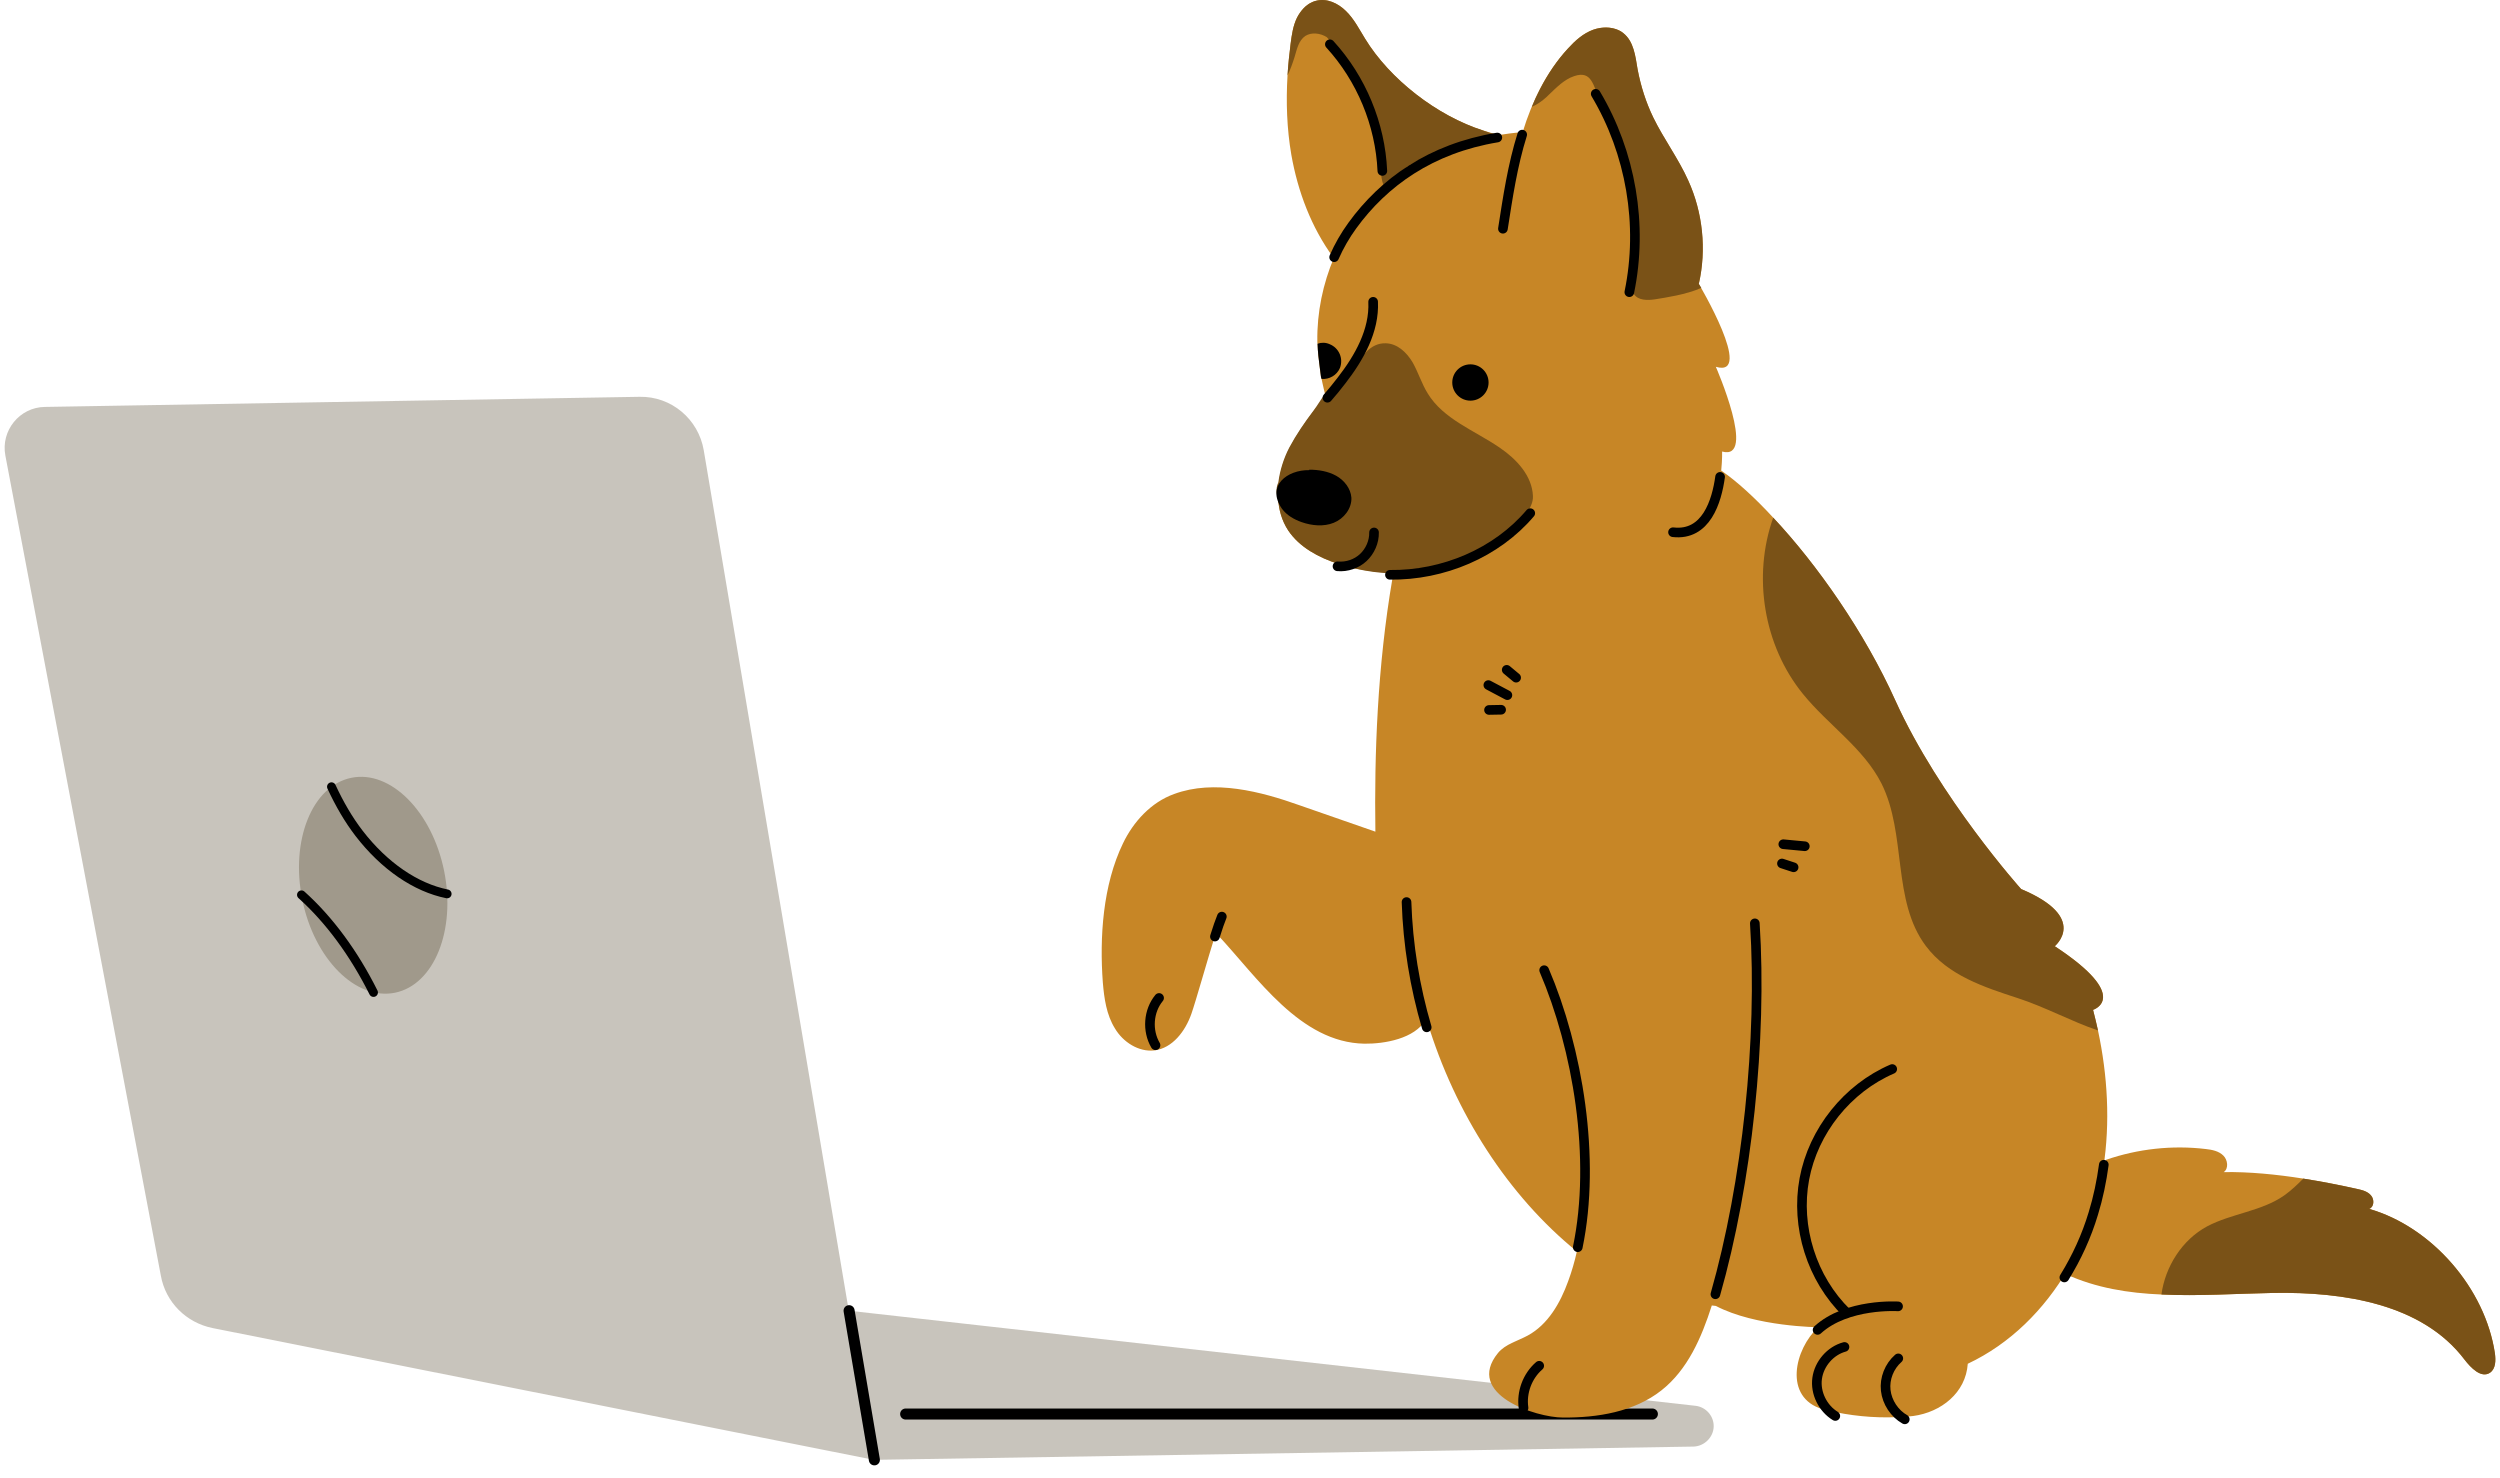 <svg xmlns="http://www.w3.org/2000/svg" fill="none" viewBox="0 0 137 81" height="81" width="137">
<path fill="#C8C4BC" d="M2.476 22.299L35.049 21.745C36.781 21.711 38.27 22.957 38.565 24.672L46.513 71.826L92.923 77.039C93.495 77.108 93.927 77.61 93.91 78.182C93.893 78.753 93.408 79.255 92.802 79.273L47.881 80L11.654 72.779C10.199 72.484 9.074 71.359 8.814 69.904L0.294 24.966C0.034 23.598 1.073 22.317 2.459 22.299H2.476Z"></path>
<path stroke-linejoin="round" stroke-linecap="round" stroke-width="0.606" stroke="black" d="M46.53 71.826L47.916 80"></path>
<path stroke-linejoin="round" stroke-linecap="round" stroke-width="0.606" stroke="black" d="M90.55 77.489H49.63"></path>
<path fill="#A0998B" d="M16.565 49.3C15.905 46.048 17.11 43.058 19.256 42.623C21.402 42.187 23.677 44.471 24.337 47.723C24.997 50.975 23.792 53.965 21.646 54.401C19.5 54.836 17.224 52.553 16.565 49.3Z"></path>
<path stroke-linejoin="round" stroke-linecap="round" stroke-width="0.485" stroke="black" d="M20.468 54.388C19.394 52.241 18.044 50.405 16.52 49.037"></path>
<path stroke-linejoin="round" stroke-linecap="round" stroke-width="0.485" stroke="black" d="M24.503 48.985C22.789 48.639 21.057 47.461 19.672 45.66C19.1 44.916 18.598 44.05 18.165 43.114"></path>
<path fill="#C78626" d="M60.435 53.841C60.509 54.713 60.632 55.61 61.099 56.359C61.541 57.108 62.401 57.661 63.26 57.563C64.255 57.44 64.955 56.507 65.287 55.561C65.533 54.861 66.147 52.662 66.601 51.213H66.712C68.898 53.547 71.244 57.133 74.769 57.194C75.874 57.207 77.52 56.924 78.135 55.88L78.208 55.966C79.731 61.002 82.667 65.546 86.413 68.58C86.29 69.133 86.13 69.686 85.934 70.214C85.504 71.405 84.828 72.584 83.723 73.186C83.158 73.493 82.495 73.653 82.09 74.144C80.247 76.404 84.165 77.682 85.651 77.682C87.543 77.694 89.545 77.374 91.043 76.195C92.48 75.065 93.242 73.309 93.807 71.54L94.028 71.565C96.202 72.707 99.641 72.732 99.641 72.732C98.339 73.923 97.713 76.588 99.887 77.227C100.071 77.289 100.292 77.325 100.489 77.362C100.538 77.387 100.562 77.436 100.599 77.46V77.387C101.815 77.645 103.191 77.731 104.394 77.632H104.407C104.554 77.62 104.714 77.62 104.849 77.596C106.372 77.387 107.723 76.331 107.834 74.734C110.155 73.641 112.022 71.774 113.324 69.551L113.226 69.833C114.871 70.582 116.64 70.865 118.446 70.939C120.484 71.037 122.56 70.889 124.587 70.853C128.431 70.791 132.73 71.442 135.051 74.501C135.408 74.967 135.973 75.544 136.452 75.225C136.771 75.004 136.771 74.55 136.722 74.169C136.194 70.619 133.283 67.242 129.831 66.247C130.102 66.148 130.126 65.731 129.93 65.51C129.745 65.289 129.451 65.215 129.168 65.153C128.235 64.945 127.24 64.748 126.22 64.588C124.746 64.355 123.236 64.208 121.86 64.232C122.143 64.036 122.081 63.557 121.836 63.323C121.59 63.078 121.221 63.004 120.877 62.967C119.047 62.746 117.156 62.955 115.412 63.557L115.264 63.987C115.645 61.506 115.498 58.939 114.97 56.47C114.884 56.089 114.798 55.721 114.699 55.34C114.699 55.34 116.861 54.652 112.599 51.852C112.599 51.852 114.503 50.292 110.757 48.719C110.757 48.719 106.286 43.733 103.866 38.39C102.184 34.656 99.58 30.934 97.172 28.367C96.165 27.274 95.183 26.378 94.323 25.788C94.384 25.186 94.372 24.744 94.372 24.744C96.288 25.272 94.028 20.101 94.028 20.101C96.165 20.728 93.094 15.557 93.094 15.557C93.524 13.678 93.316 11.651 92.517 9.895C91.977 8.691 91.178 7.622 90.601 6.443C90.196 5.608 89.913 4.711 89.741 3.803C89.619 3.078 89.533 2.267 88.955 1.813C88.513 1.457 87.85 1.432 87.309 1.629C86.769 1.825 86.327 2.218 85.934 2.648C84.743 3.938 83.956 5.559 83.441 7.242C82.949 7.278 82.495 7.34 82.04 7.414L82.09 7.377C81.819 7.315 81.561 7.242 81.291 7.156C78.736 6.345 76.157 4.331 74.806 2.12C74.487 1.604 74.204 1.039 73.762 0.609C73.332 0.179 72.706 -0.116 72.116 0.044C72.055 0.056 71.993 0.081 71.932 0.106C71.92 0.106 71.92 0.118 71.907 0.118C71.87 0.142 71.821 0.155 71.784 0.179C71.735 0.204 71.686 0.241 71.637 0.277C71.563 0.327 71.502 0.388 71.441 0.449C71.293 0.609 71.17 0.781 71.072 0.978C70.863 1.407 70.79 1.899 70.728 2.378C70.654 2.955 70.593 3.545 70.556 4.134C70.47 5.596 70.519 7.045 70.765 8.482C71.121 10.496 71.858 12.462 73.074 14.12L73.111 14.095C72.497 15.545 72.165 17.117 72.19 18.713C72.19 18.75 72.19 18.799 72.202 18.836C72.214 19.279 72.263 19.708 72.325 20.151C72.35 20.31 72.362 20.47 72.386 20.63C72.386 20.679 72.411 20.715 72.423 20.765C72.435 20.838 72.46 20.924 72.472 20.998C72.521 21.244 72.583 21.477 72.644 21.71C71.907 22.595 71.219 23.516 70.679 24.535C70.372 25.125 70.163 25.788 70.077 26.451C69.967 26.685 69.942 26.955 70.04 27.262C70.065 27.901 70.237 28.527 70.593 29.068C71.207 29.989 72.263 30.554 73.332 30.898C74.302 31.217 75.334 31.364 76.353 31.364C76.329 31.475 76.317 31.598 76.304 31.708C75.481 36.523 75.309 41.35 75.371 45.575L71.207 44.126C69.107 43.377 66.528 42.701 64.341 43.512C63.076 43.966 62.106 45.035 61.541 46.214C60.435 48.498 60.251 51.36 60.435 53.841Z"></path>
<path fill="#7A5217" d="M70.556 4.134C70.716 3.803 70.839 3.459 70.949 3.103C71.072 2.685 71.17 2.218 71.527 1.973C71.871 1.752 72.35 1.813 72.706 2.034C73.001 2.366 73.295 2.685 73.566 3.017L73.504 2.906C73.553 2.992 73.615 3.066 73.676 3.152L73.787 3.299C74.438 4.171 74.941 5.166 75.26 6.21C75.457 6.861 75.567 7.512 75.617 8.175C75.653 8.482 75.666 8.802 75.666 9.109C75.703 11.234 76.427 9.76 76.956 9.268C77.496 8.777 78.159 8.679 78.835 8.495C79.031 8.445 79.215 8.384 79.412 8.298C79.486 8.273 79.952 8.089 80.517 7.88C81.058 7.696 81.672 7.487 82.04 7.414C81.795 7.34 81.549 7.254 81.291 7.156C78.736 6.345 76.157 4.331 74.806 2.12C74.487 1.604 74.204 1.039 73.762 0.609C73.332 0.179 72.706 -0.115 72.116 0.044C72.055 0.057 71.993 0.081 71.932 0.106C71.92 0.106 71.92 0.118 71.907 0.118C71.871 0.142 71.821 0.155 71.784 0.179C71.735 0.204 71.686 0.241 71.637 0.278C71.564 0.327 71.502 0.388 71.441 0.45C71.293 0.609 71.17 0.781 71.072 0.978C70.863 1.408 70.79 1.899 70.728 2.378C70.655 2.955 70.593 3.545 70.556 4.134Z"></path>
<path fill="#7A5217" d="M83.944 5.854C84.239 5.731 84.509 5.534 84.755 5.313L84.865 5.203C85.295 4.797 85.713 4.355 86.266 4.171C87.248 3.839 87.297 4.711 87.678 5.473C88.182 6.48 88.562 7.549 88.82 8.642C89.336 10.816 89.95 13.039 89.508 15.225C89.447 15.532 89.385 15.864 89.545 16.122C89.766 16.466 90.282 16.466 90.687 16.404C91.289 16.306 92.394 16.146 93.23 15.778C93.144 15.631 93.095 15.557 93.095 15.557C93.524 13.678 93.316 11.651 92.517 9.895C91.977 8.691 91.178 7.622 90.601 6.443C90.196 5.608 89.913 4.711 89.741 3.803C89.619 3.078 89.533 2.267 88.955 1.813C88.882 1.751 88.808 1.702 88.722 1.665C88.292 1.457 87.764 1.469 87.309 1.629C86.769 1.825 86.327 2.218 85.934 2.648C85.308 3.324 84.804 4.085 84.386 4.896C84.227 5.203 84.079 5.522 83.944 5.854Z"></path>
<path fill="#7A5217" d="M70.04 27.262C70.065 27.901 70.237 28.527 70.593 29.067C71.207 29.989 72.263 30.554 73.332 30.898C75.801 31.708 78.576 31.634 80.886 30.394C81.586 30.013 82.237 29.547 82.814 28.994C83.305 28.527 84.042 27.888 84.005 27.176C83.956 26.07 83.109 25.162 82.188 24.535C80.812 23.59 79.092 22.975 78.233 21.551C77.901 21.01 77.717 20.396 77.41 19.856C77.09 19.315 76.574 18.824 75.936 18.812C75.076 18.787 74.621 19.561 74.179 20.163C73.946 20.457 73.762 20.912 73.442 21.121C73.16 21.317 72.804 21.366 72.57 21.649C72.374 21.895 72.19 22.226 71.993 22.484C71.502 23.135 71.035 23.811 70.654 24.523C70.347 25.113 70.138 25.776 70.052 26.439C69.942 26.672 69.917 26.943 70.016 27.25L70.04 27.262Z"></path>
<path stroke-linejoin="round" stroke-linecap="round" stroke-width="0.528" stroke="black" d="M63.322 57.28C62.855 56.482 62.929 55.401 63.518 54.688"></path>
<path stroke-linejoin="round" stroke-linecap="round" stroke-width="0.528" stroke="black" d="M76.169 31.5C79.08 31.536 82.003 30.308 83.858 28.122"></path>
<path stroke-linejoin="round" stroke-linecap="round" stroke-width="0.528" stroke="black" d="M75.248 16.539C75.322 18.124 74.487 19.598 73.516 20.851C73.271 21.17 73.013 21.489 72.743 21.796"></path>
<path stroke-linejoin="round" stroke-linecap="round" stroke-width="0.528" stroke="black" d="M73.111 14.095C73.381 13.481 73.713 12.904 74.106 12.363C75.825 9.993 78.405 8.138 82.053 7.536"></path>
<path fill="black" d="M71.748 25.739C72.251 25.739 72.779 25.825 73.221 26.071C73.664 26.316 74.02 26.771 74.057 27.274C74.081 27.876 73.639 28.429 73.086 28.65C72.534 28.871 71.895 28.81 71.33 28.613C70.912 28.466 70.507 28.232 70.249 27.876C69.377 26.623 70.544 25.739 71.748 25.764V25.739Z"></path>
<path fill="black" d="M80.579 21.956C80.029 21.956 79.584 21.51 79.584 20.961C79.584 20.412 80.029 19.966 80.579 19.966C81.128 19.966 81.574 20.412 81.574 20.961C81.574 21.51 81.128 21.956 80.579 21.956Z"></path>
<path fill="black" d="M72.202 18.836C72.214 19.278 72.264 19.708 72.325 20.15C72.35 20.31 72.362 20.47 72.386 20.63C72.386 20.679 72.411 20.715 72.423 20.765C72.841 20.801 73.258 20.568 73.43 20.163C73.627 19.647 73.381 19.07 72.865 18.861C72.644 18.762 72.411 18.762 72.202 18.836Z"></path>
<path stroke-linejoin="round" stroke-linecap="round" stroke-width="0.528" stroke="black" d="M73.295 31.033C73.811 31.082 74.339 30.898 74.708 30.554C75.076 30.21 75.309 29.694 75.297 29.178"></path>
<path stroke-linejoin="round" stroke-linecap="round" stroke-width="0.528" stroke="black" d="M75.752 9.367C75.641 6.812 74.597 4.306 72.877 2.427"></path>
<path stroke-linejoin="round" stroke-linecap="round" stroke-width="0.528" stroke="black" d="M94.261 26.132C94.077 27.471 93.5 29.375 91.682 29.166"></path>
<path stroke-linejoin="round" stroke-linecap="round" stroke-width="0.528" stroke="black" d="M82.36 12.535C82.63 10.803 82.888 9.059 83.416 7.377"></path>
<path stroke-linejoin="round" stroke-linecap="round" stroke-width="0.528" stroke="black" d="M89.287 16.012C90.049 12.327 89.373 8.372 87.445 5.141"></path>
<path stroke-linejoin="round" stroke-linecap="round" stroke-width="0.528" stroke="black" d="M101.201 71.946C99.285 70.079 98.388 67.229 98.88 64.601C99.371 61.972 101.238 59.639 103.694 58.583"></path>
<path stroke-linejoin="round" stroke-linecap="round" stroke-width="0.528" stroke="black" d="M113.127 70.005C113.803 68.912 114.343 67.733 114.712 66.504C114.982 65.632 115.166 64.736 115.289 63.827"></path>
<path stroke-linejoin="round" stroke-linecap="round" stroke-width="0.528" stroke="black" d="M104.014 71.589C104.014 71.589 101.213 71.405 99.604 72.879"></path>
<path stroke-linejoin="round" stroke-linecap="round" stroke-width="0.528" stroke="black" d="M104.382 77.78C103.817 77.46 103.412 76.846 103.338 76.195C103.264 75.544 103.535 74.869 104.026 74.439"></path>
<path stroke-linejoin="round" stroke-linecap="round" stroke-width="0.528" stroke="black" d="M100.575 77.596C99.887 77.178 99.469 76.331 99.58 75.532C99.69 74.734 100.304 74.022 101.078 73.813"></path>
<path stroke-linejoin="round" stroke-linecap="round" stroke-width="0.528" stroke="black" d="M94.004 70.926C95.748 64.81 96.571 56.949 96.165 50.599"></path>
<path stroke-linejoin="round" stroke-linecap="round" stroke-width="0.528" stroke="black" d="M84.62 53.166C86.462 57.465 87.469 63.483 86.462 68.347"></path>
<path stroke-linejoin="round" stroke-linecap="round" stroke-width="0.528" stroke="black" d="M78.184 56.298C77.533 54.087 77.152 51.766 77.078 49.432"></path>
<path stroke-linejoin="round" stroke-linecap="round" stroke-width="0.528" stroke="black" d="M66.577 51.324C66.724 50.857 66.859 50.464 66.957 50.23"></path>
<path stroke-linejoin="round" stroke-linecap="round" stroke-width="0.528" stroke="black" d="M83.49 77.153C83.367 76.306 83.698 75.409 84.349 74.844"></path>
<path fill="#7A5217" d="M98.806 38.034C100.181 39.729 102.122 40.994 103.105 42.935C104.493 45.711 103.67 49.358 105.537 51.84C106.753 53.461 108.742 54.099 110.585 54.701C112.059 55.18 113.496 55.966 114.97 56.47C114.884 56.089 114.798 55.721 114.699 55.34C114.699 55.34 116.861 54.652 112.599 51.852C112.599 51.852 114.503 50.292 110.757 48.72C110.757 48.72 106.286 43.733 103.866 38.39C102.184 34.656 99.58 30.935 97.172 28.368C96.03 31.586 96.644 35.381 98.806 38.034Z"></path>
<path fill="#7A5217" d="M118.446 70.938C120.484 71.036 122.56 70.889 124.587 70.852C128.431 70.791 132.73 71.442 135.051 74.5C135.408 74.967 135.973 75.544 136.452 75.225C136.771 75.004 136.771 74.549 136.722 74.168C136.194 70.619 133.283 67.241 129.831 66.246C130.102 66.148 130.126 65.73 129.93 65.509C129.745 65.288 129.451 65.215 129.168 65.153C128.235 64.944 127.24 64.748 126.22 64.588C125.889 64.92 125.557 65.239 125.176 65.509C123.936 66.381 122.302 66.492 120.951 67.204C119.576 67.941 118.654 69.415 118.446 70.938Z"></path>
<path stroke-linejoin="round" stroke-linecap="round" stroke-width="0.528" stroke="black" d="M83.084 37.137L82.568 36.707"></path>
<path stroke-linejoin="round" stroke-linecap="round" stroke-width="0.528" stroke="black" d="M82.261 38.894L81.598 38.906"></path>
<path stroke-linejoin="round" stroke-linecap="round" stroke-width="0.528" stroke="black" d="M82.605 38.095L81.561 37.542"></path>
<path stroke-linejoin="round" stroke-linecap="round" stroke-width="0.528" stroke="black" d="M97.651 47.319L98.29 47.528"></path>
<path stroke-linejoin="round" stroke-linecap="round" stroke-width="0.528" stroke="black" d="M97.725 46.263L98.904 46.374"></path>
</svg>
